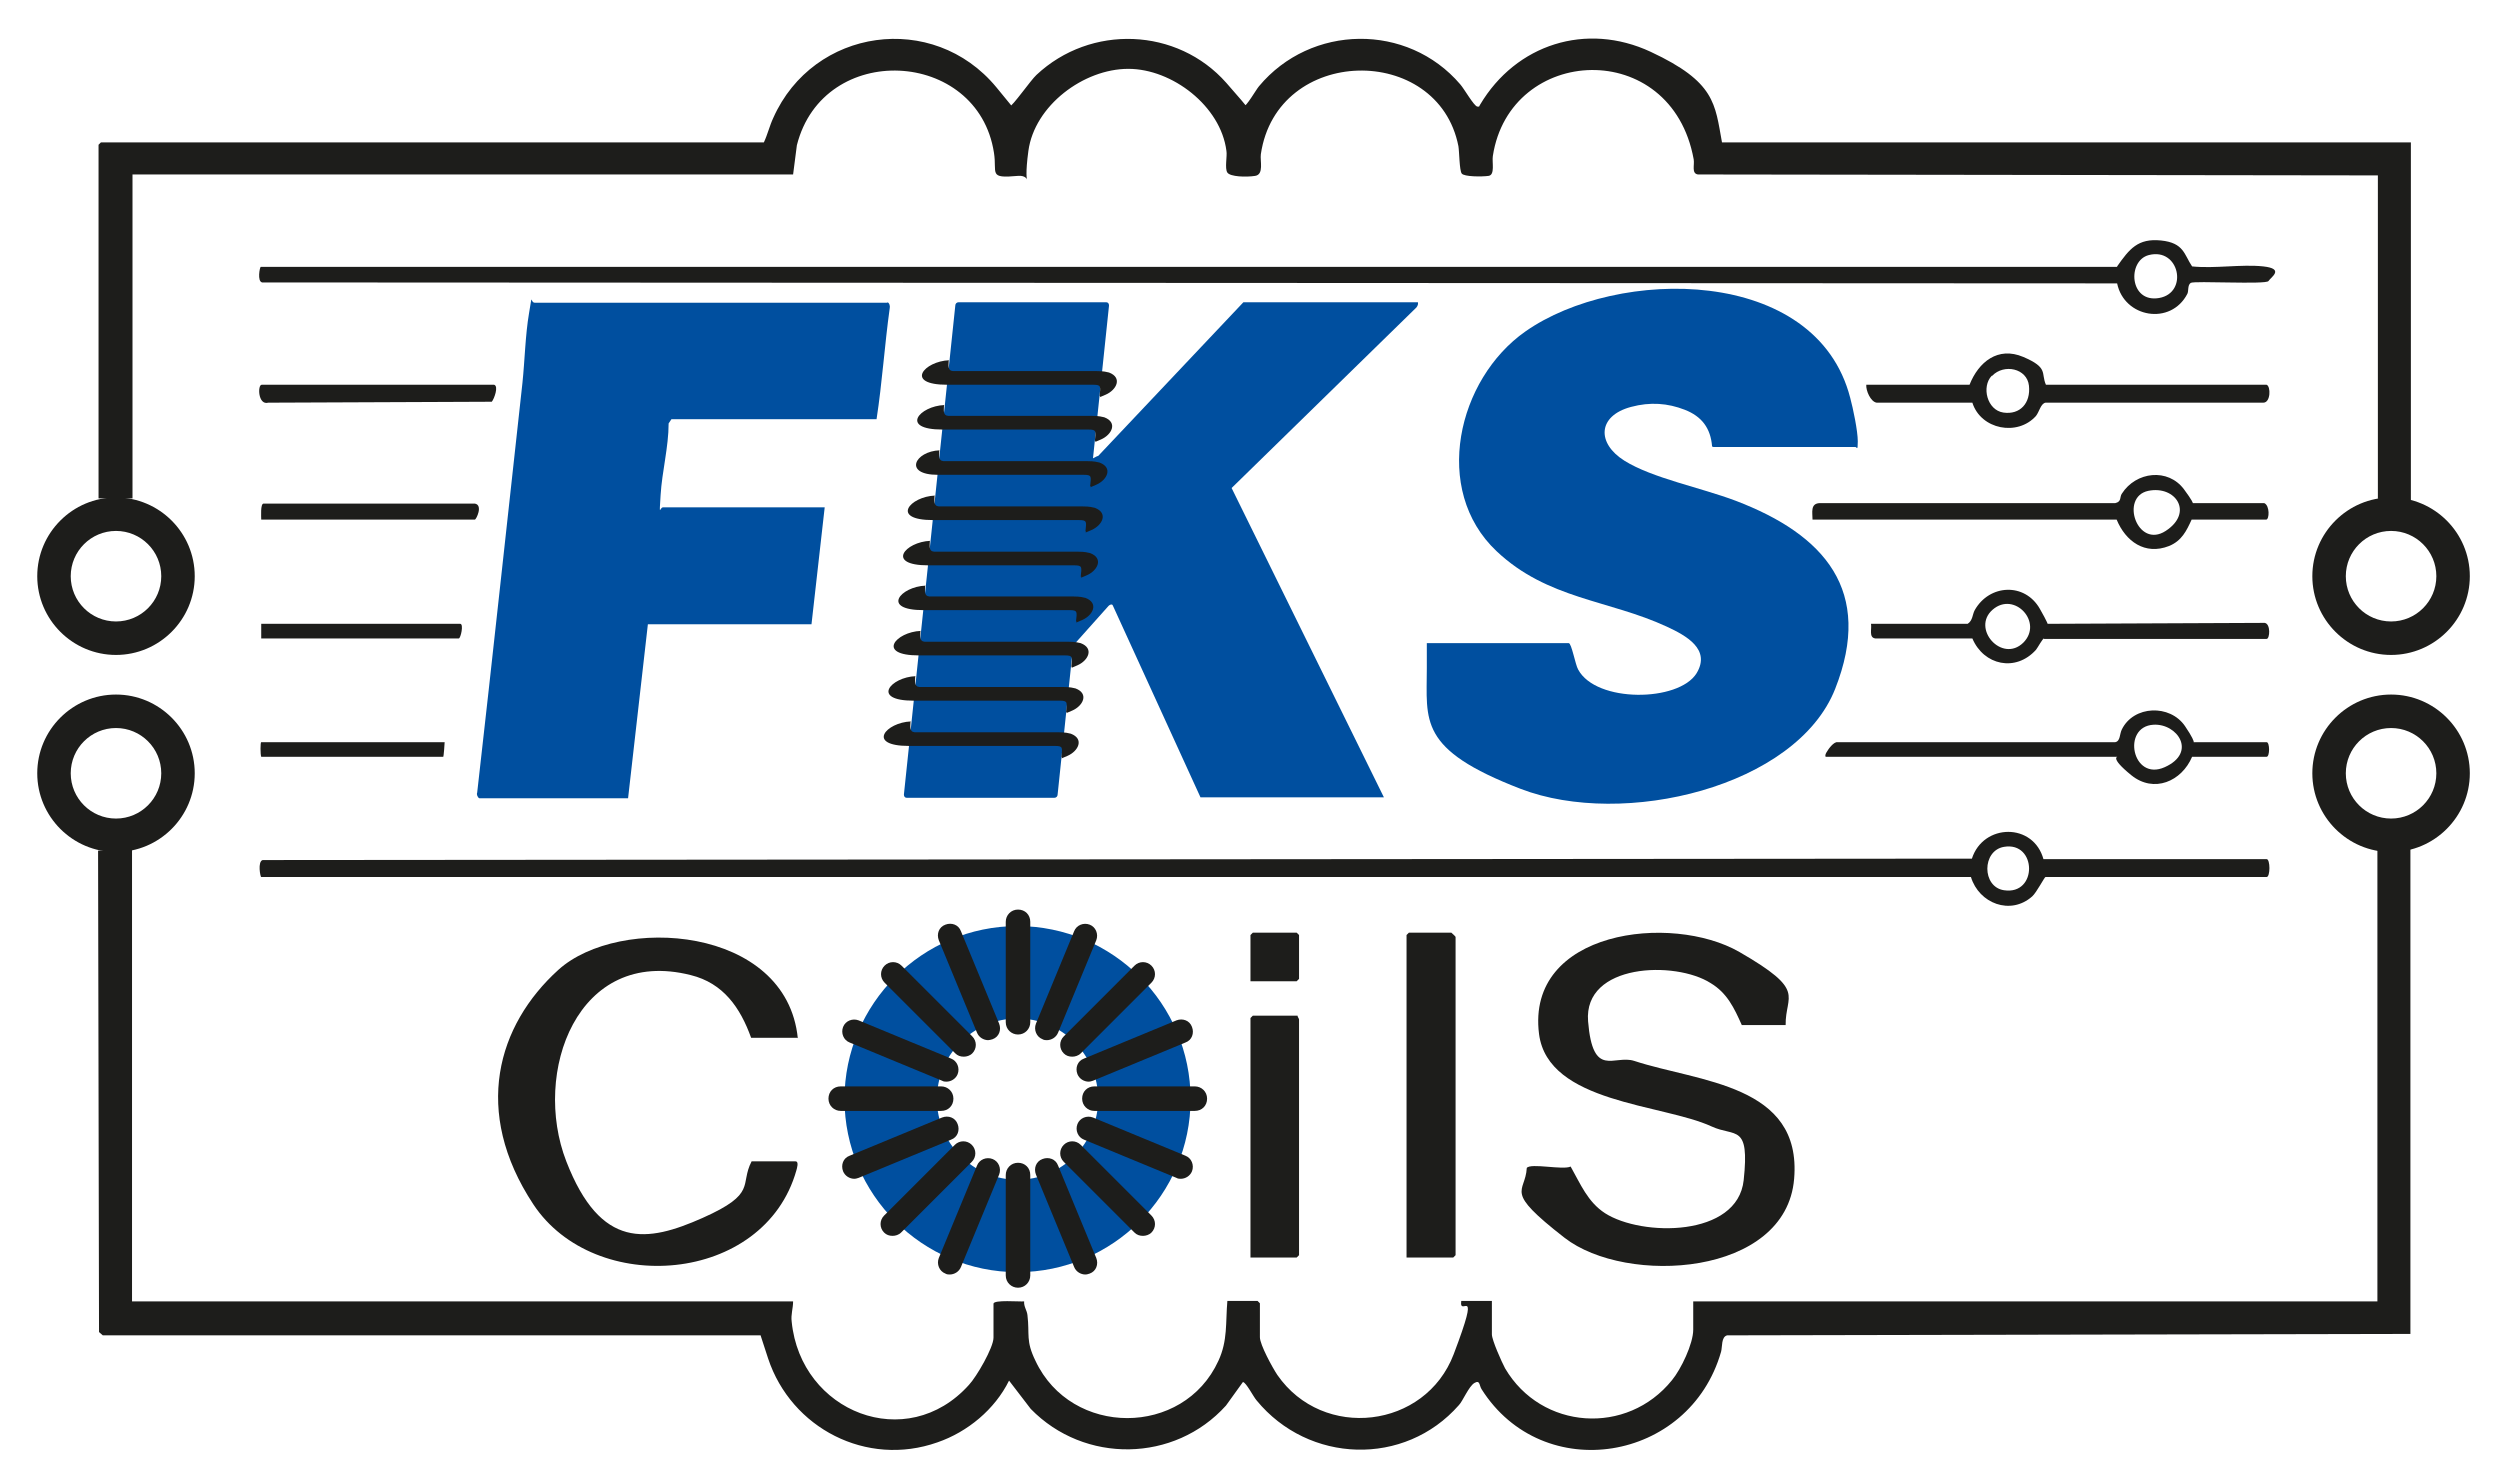 <?xml version="1.0" encoding="UTF-8"?>
<svg id="_Слой_1" data-name="Слой_1" xmlns="http://www.w3.org/2000/svg" version="1.1" viewBox="0 0 530.2 314.4">
  <!-- Generator: Adobe Illustrator 29.2.1, SVG Export Plug-In . SVG Version: 2.1.0 Build 116)  -->
  <defs>
    <style>
      .st0 {
        fill: #1d1d1b;
      }

      .st1 {
        fill: #004f9f;
      }
    </style>
  </defs>
  <path class="st1" d="M215.8,269.8c-20.2,0-36.7-16.5-36.7-36.7s16.5-36.7,36.7-36.7,36.7,16.5,36.7,36.7-16.5,36.7-36.7,36.7ZM215.8,216c-9.4,0-17.1,7.7-17.1,17.1s7.7,17.1,17.1,17.1,17.1-7.7,17.1-17.1-7.7-17.1-17.1-17.1Z"/>
  <path class="st0" d="M511.2,179.5v103.4l-144.9.3c-1.3.3-1,2.5-1.3,3.5-6.7,23.4-37.8,28.5-50.8,7.9-.5-.8-.3-2-1.5-1.3s-2.5,3.9-3.3,4.7c-11.5,13.1-31.9,12.4-42.9-1-.7-.8-2.2-3.8-2.9-3.9l-3.6,5c-10.9,12.1-30,12.4-41.4.7l-4.6-6c-3,6.1-8.8,10.9-15.2,13.1-15,5.3-31-3-35.9-17.8s-1-4.8-1.4-4.9H21.8c0,0-.8-.7-.8-.7l-.2-102.1,7.2-.2v95.8h140.2c0,1.5-.5,2.8-.3,4.3,1.9,19.2,24.4,28.1,37.6,13.4,1.6-1.7,5.2-7.9,5.2-10v-7.2c0-.9,5.6-.4,6.5-.5-.1,1.1.6,1.9.7,2.9.5,4.2-.4,5.4,1.7,9.7,7.6,16.2,31.4,16.2,38.8,0,2-4.3,1.5-8.1,1.9-12.7h6.4s.5.5.5.5v7.2c0,1.6,2.7,6.5,3.7,8,9.7,14,31.4,11.4,37.4-4.4s1.1-7.5,1.6-11.3h6.5v7.1c0,1.2,2.1,5.9,2.8,7.2,7.7,13.1,25.9,14.3,35.4,2.5,1.9-2.3,4.5-7.7,4.5-10.7v-6h145.1v-95.8l6.9-.7Z"/>
  <path class="st0" d="M504.3,105.8V37.2l-144.2-.2c-1.4-.2-.7-2-.9-3.2-4.7-26-39-24.3-42.6-.7-.2,1.3.5,4-.9,4.2s-5.2.2-5.7-.5-.5-4.6-.7-5.8c-4.3-21.9-38.5-21.4-41.9,1.7-.2,1.4.7,4.3-1.2,4.6s-5.3.2-5.9-.7,0-3.5-.2-4.6c-1.2-9.5-11.5-17.4-20.8-17.4-9.5,0-19.9,7.8-21.2,17.4s1.3,5-2.2,5.3c-6.4.6-4.4-.5-5.1-4.9-3.4-22.1-36.2-23.8-41.8-1.6l-.8,6.2H28.1v68.7h-7.2V30.7s.5-.5.5-.5h140.6c.8-1.7,1.2-3.5,2-5.2,8.5-19.1,33.9-22.7,47.3-6.5s2.5,4.1,2.8,4.1c.6,0,4.5-5.6,5.7-6.7,11.5-10.8,29.9-10.1,40.3,1.7s3.3,4.9,3.6,5c.6.1,2.7-3.6,3.3-4.3,11-13.2,31.5-13.5,42.7-.4.8.9,2.9,4.6,3.6,4.7.6.1.4-.2.6-.4,7.6-12.8,22.5-17.6,36.2-11.2s13.6,11,15.1,19.2h146.1v77l-6.9-1.4Z"/>
  <path class="st1" d="M363.1,94.7c-.3-3.9-2.2-6.4-5.8-7.8s-7.3-1.7-11.4-.6c-7.1,1.9-7.3,7.7-1.4,11.4s16.2,5.7,23.6,8.5c18.9,7.2,29.3,19.1,21.1,39.9s-44.9,29.6-66.7,21.2-19.9-14.4-19.9-25.6v-5.3h30.1c.6,0,1.4,4.6,2,5.6,3.8,7.1,21.3,6.9,25.1.8,3.1-5.1-2.2-8-6.3-9.9-12.3-5.7-25.3-5.8-36.1-16-13.8-13-8.3-36.5,6.1-46.6,19.5-13.7,61.7-14,68.9,14.1.6,2.2,1.6,7,1.6,9.2s-.2,1.2-.5,1.2h-30.1Z"/>
  <path class="st1" d="M188.2,64.1c.4.1.6.8.5,1.2-1.1,7.9-1.6,15.8-2.8,23.6h-43.5c0,0-.6.9-.6.9,0,5-1.4,10.2-1.7,15.2s-.2,2.6.5,2.6h34.3l-2.8,24.8h-34.7c0,0-4.2,36.9-4.2,36.9h-31.5c-.3,0-.7-.8-.5-1.2,3.3-29,6.4-58,9.6-86.9.5-4.8.6-10.1,1.4-14.8s.2-2.2,1.2-2.2h74.8Z"/>
  <path class="st0" d="M433.3,182.2h47.4c.8,0,.8,3.8,0,3.8h-46.9c-.2,0-1.9,3.3-2.8,4.1-4.6,4.1-11.3,1.5-13-4.1H55.4c-.2,0-.8-3.3.3-3.6l362.5-.3c2.4-7.5,13.1-7.7,15.2.2ZM425,179.6c-4.7.8-4.7,8.5,0,9.2,7.2,1.1,7-10.4,0-9.2Z"/>
  <path class="st0" d="M378.9,217.4h-9.5c-1.6-3.6-3.1-6.8-6.6-8.9-7.5-4.8-27-4.2-26,8.1s5.5,7,9.8,8.4c13.7,4.5,35.6,4.9,33.9,25-1.7,20.7-35.6,22.7-48.7,12.5s-8.3-9.3-8-14.8c.8-1.1,7.7.5,9.3-.3,2.1,3.7,3.6,7.5,7.3,9.9,7.8,5,28.1,5.1,29.4-7s-1.8-9.1-6.8-11.4c-10.4-4.8-34.7-4.9-36.6-19.6-2.8-22,28.1-25.7,42.5-17.4s9.7,9,9.8,15.5Z"/>
  <path class="st0" d="M449,56.5c2.6-3.7,4.4-6,9.3-5.5s4.9,3,6.6,5.5c4.8.5,10.5-.5,15.1,0s1.6,2.3,1.1,3.1-15.8-.1-16.5.4-.4,1.7-.7,2.3c-3.5,6.8-13.4,5.1-14.9-2.2l-393.4-.2c-1.1-.2-.5-3.3-.3-3.3h393.7ZM455.7,54.1c-4.6,1.2-4.1,10.2,2.2,9.1s4.3-10.8-2.2-9.1Z"/>
  <path class="st0" d="M169.1,220.1h-9.8c-2.3-6.4-5.9-11.6-12.8-13.3-24.1-6.1-33.7,20.7-26.4,39.5s17.2,17.2,28.9,12,7.8-7,10.4-12h9.3c.8,0,.3,1.5.2,1.9-6.8,24.2-42.8,26.9-55.8,7.2s-7.6-38,5.3-49.7,48.4-9.4,50.8,14.5Z"/>
  <path class="st0" d="M298.3,266.7v-68.4s.5-.5.5-.5h9c0,0,.9.8.9.9v67.5s-.5.5-.5.5h-9.8Z"/>
  <path class="st0" d="M275.2,215.3c-.1.3.3.7.3.9v50s-.5.5-.5.5h-9.8v-50.8s.5-.5.5-.5h9.5Z"/>
  <path class="st0" d="M384.4,110.2c0-1.5-.5-3.4,1.5-3.5h62.7c1.4-.3.9-1.3,1.4-2,3-4.7,9.8-5.5,13.2-.9s1.1,2.7,1.6,2.9h15.4c1.2.5,1.1,3.5.4,3.5h-15.8c-1.1,2.4-2.1,4.5-4.8,5.6-5.1,2-9.2-1-11.1-5.6h-64.6ZM455.6,104.1c-6.1,1.3-2.3,12.4,3.7,8.5s2.1-9.7-3.7-8.5Z"/>
  <path class="st0" d="M480.7,81.6c.9.3.9,3.8-.7,3.8h-46.2c-1,.2-1.3,1.9-2,2.8-3.9,4.4-11.7,2.9-13.5-2.8h-20.3c-1.3-.2-2.3-2.6-2.2-3.8h21.9c1.9-4.8,6-8.2,11.4-5.9s3.7,3.4,4.8,5.9h46.9ZM422.4,79.7c-2.2,2.3-1,7.3,2.5,7.8s5.8-2,5.4-5.7-5.3-4.7-7.8-2.1Z"/>
  <path class="st0" d="M387.2,160.5c-.2-.2,0-.7.2-1,.4-.7,1.5-2.2,2.3-2.1h58.9c1.1-.2.9-1.7,1.4-2.7,2.5-5.1,10.2-5.4,13.4-.7s1.1,3.4,2.1,3.4h15.2c.7,0,.7,3.1,0,3.1h-15.8c-2.2,5.2-8.1,7.8-12.9,3.9s-2.7-3.9-3-3.9h-61.8ZM456.7,153.7c-6.8.4-4.5,12.1,2.4,9s2.7-9.3-2.4-9Z"/>
  <path class="st0" d="M433.5,135.4c-.3,0-1.3,1.9-1.7,2.4-4.3,4.8-11.1,3.3-13.5-2.4h-20.6c-1.4-.2-.7-2-.9-3.1h20.5c1.1-.7,1-2,1.5-2.9,3.1-5.5,10.6-5.9,13.8-.3s1,3,1.6,3.2l46.1-.2c1.3.2,1.1,3.4.4,3.4h-47.2ZM429.1,136.3c4.3-4.3-1.9-11-6.5-7s2,11.4,6.5,7Z"/>
  <path class="st0" d="M104.8,81.6c1,.3,0,3-.5,3.6l-47.4.2c-2.2.6-2.3-3.8-1.4-3.8h49.3Z"/>
  <path class="st0" d="M100.7,106.8c1.8.3.3,3.4,0,3.4h-45.3c0-.6-.2-3.4.5-3.4h44.8Z"/>
  <path class="st0" d="M55.4,135.4v-3.1h42.2c.8,0,.1,3.1-.3,3.1h-41.9Z"/>
  <path class="st0" d="M94.3,157.4c0,.3-.2,3.1-.3,3.1h-38.6c-.2-.5-.2-3.1,0-3.1h38.9Z"/>
  <path class="st0" d="M265.2,208.1v-9.8s.5-.5.5-.5h9.3s.5.5.5.5v9.3s-.5.5-.5.5h-9.8Z"/>
  <path class="st0" d="M24.6,138.9c-9.2,0-16.7-7.5-16.7-16.7s7.5-16.7,16.7-16.7,16.7,7.5,16.7,16.7-7.5,16.7-16.7,16.7ZM24.6,112.6c-5.3,0-9.6,4.3-9.6,9.6s4.3,9.6,9.6,9.6,9.6-4.3,9.6-9.6-4.3-9.6-9.6-9.6Z"/>
  <path class="st0" d="M24.6,180.7c-9.2,0-16.7-7.5-16.7-16.7s7.5-16.7,16.7-16.7,16.7,7.5,16.7,16.7-7.5,16.7-16.7,16.7ZM24.6,154.4c-5.3,0-9.6,4.3-9.6,9.6s4.3,9.6,9.6,9.6,9.6-4.3,9.6-9.6-4.3-9.6-9.6-9.6Z"/>
  <path class="st0" d="M507.1,138.9c-9.2,0-16.7-7.5-16.7-16.7s7.5-16.7,16.7-16.7,16.7,7.5,16.7,16.7-7.5,16.7-16.7,16.7ZM507.1,112.6c-5.3,0-9.6,4.3-9.6,9.6s4.3,9.6,9.6,9.6,9.6-4.3,9.6-9.6-4.3-9.6-9.6-9.6Z"/>
  <path class="st0" d="M507.1,180.7c-9.2,0-16.7-7.5-16.7-16.7s7.5-16.7,16.7-16.7,16.7,7.5,16.7,16.7-7.5,16.7-16.7,16.7ZM507.1,154.4c-5.3,0-9.6,4.3-9.6,9.6s4.3,9.6,9.6,9.6,9.6-4.3,9.6-9.6-4.3-9.6-9.6-9.6Z"/>
  <g>
    <path class="st0" d="M253.4,235.6h-21.3c-1.4,0-2.6-1.1-2.6-2.6s1.1-2.6,2.6-2.6h21.3c1.4,0,2.6,1.1,2.6,2.6s-1.1,2.6-2.6,2.6Z"/>
    <path class="st0" d="M199.6,235.6h-21.3c-1.4,0-2.6-1.1-2.6-2.6s1.1-2.6,2.6-2.6h21.3c1.4,0,2.6,1.1,2.6,2.6s-1.1,2.6-2.6,2.6Z"/>
    <path class="st0" d="M215.9,219.4c-1.4,0-2.6-1.1-2.6-2.6v-21.3c0-1.4,1.1-2.6,2.6-2.6s2.6,1.1,2.6,2.6v21.3c0,1.4-1.1,2.6-2.6,2.6Z"/>
    <path class="st0" d="M215.9,273.1c-1.4,0-2.6-1.1-2.6-2.6v-21.3c0-1.4,1.1-2.6,2.6-2.6s2.6,1.1,2.6,2.6v21.3c0,1.4-1.1,2.6-2.6,2.6Z"/>
    <path class="st0" d="M204.4,224.1c-.7,0-1.3-.2-1.8-.7l-15-15c-1-1-1-2.6,0-3.6,1-1,2.6-1,3.6,0l15,15c1,1,1,2.6,0,3.6-.5.5-1.2.7-1.8.7Z"/>
    <path class="st0" d="M242.4,262.1c-.7,0-1.3-.2-1.8-.7l-15-15c-1-1-1-2.6,0-3.6,1-1,2.6-1,3.6,0l15,15c1,1,1,2.6,0,3.6-.5.5-1.2.7-1.8.7Z"/>
    <path class="st0" d="M189.3,262.1c-.7,0-1.3-.2-1.8-.7-1-1-1-2.6,0-3.6l15-15c1-1,2.6-1,3.6,0,1,1,1,2.6,0,3.6l-15,15c-.5.5-1.2.7-1.8.7Z"/>
    <path class="st0" d="M227.4,224.1c-.7,0-1.3-.2-1.8-.7-1-1-1-2.6,0-3.6l15-15c1-1,2.6-1,3.6,0,1,1,1,2.6,0,3.6l-15,15c-.5.5-1.2.7-1.8.7Z"/>
    <path class="st0" d="M230.9,229.4c-1,0-2-.6-2.4-1.6-.5-1.3,0-2.8,1.4-3.3l19.6-8.1c1.3-.5,2.8,0,3.3,1.4.5,1.3,0,2.8-1.4,3.3l-19.6,8.1c-.3.1-.6.2-1,.2Z"/>
    <path class="st0" d="M181.2,250c-1,0-2-.6-2.4-1.6-.5-1.3,0-2.8,1.4-3.3l19.6-8.1c1.3-.5,2.8,0,3.3,1.4.5,1.3,0,2.8-1.4,3.3l-19.6,8.1c-.3.1-.6.2-1,.2Z"/>
    <path class="st0" d="M209.6,220.6c-1,0-2-.6-2.4-1.6l-8.1-19.6c-.5-1.3,0-2.8,1.4-3.3,1.3-.5,2.8,0,3.3,1.4l8.1,19.6c.5,1.3,0,2.8-1.4,3.3-.3.1-.7.2-1,.2Z"/>
    <path class="st0" d="M230.2,270.3c-1,0-2-.6-2.4-1.6l-8.1-19.6c-.5-1.3,0-2.8,1.4-3.3,1.3-.5,2.8,0,3.3,1.4l8.1,19.6c.5,1.3,0,2.8-1.4,3.3-.3.1-.6.2-1,.2Z"/>
    <path class="st0" d="M200.8,229.4c-.3,0-.7,0-1-.2l-19.6-8.1c-1.3-.5-1.9-2-1.4-3.3.5-1.3,2-1.9,3.3-1.4l19.6,8.1c1.3.5,1.9,2,1.4,3.3-.4,1-1.4,1.6-2.4,1.6Z"/>
    <path class="st0" d="M250.5,250c-.3,0-.7,0-1-.2l-19.6-8.1c-1.3-.5-1.9-2-1.4-3.3.5-1.3,2-1.9,3.3-1.4l19.6,8.1c1.3.5,1.9,2,1.4,3.3-.4,1-1.4,1.6-2.4,1.6Z"/>
    <path class="st0" d="M201.5,270.3c-.3,0-.7,0-1-.2-1.3-.5-1.9-2-1.4-3.3l8.1-19.6c.5-1.3,2-1.9,3.3-1.4,1.3.5,1.9,2,1.4,3.3l-8.1,19.6c-.4,1-1.4,1.6-2.4,1.6Z"/>
    <path class="st0" d="M222.1,220.6c-.3,0-.7,0-1-.2-1.3-.5-1.9-2-1.4-3.3l8.1-19.6c.5-1.3,2-1.9,3.3-1.4,1.3.5,1.9,2,1.4,3.3l-8.1,19.6c-.4,1-1.4,1.6-2.4,1.6Z"/>
  </g>
  <path class="st1" d="M300.7,64.1h-37l-30.8,32.6c-.2,0-.7.3-1.1.5l3.4-32.4c0-.4-.2-.7-.6-.7h-31.3c-.4,0-.7.3-.7.7l-10.9,103.7c0,.4.2.7.6.7h31.3c.4,0,.7-.3.7-.7l3.3-31.6c2.5-2.8,5-5.6,7.5-8.4,0,0,.3-.3.6-.3.1,0,.2,0,.3.2l18.6,40.7h38.9l-32.3-65.6,39.2-38.3c.3-.4.4-.7.3-1.2Z"/>
  <path class="st0" d="M201.2,76.5c0,.9-.3,2.1.9,2.2h30.5c1.6,0,2.1.2,2.6.3,2.9,1.1,1.6,3.7-.7,4.7s-.7.3-1.3.3c.2-2,.4-2.4-1.3-2.4,0,0-21.8,0-31,0s-4.9-5,.4-5.2Z"/>
  <path class="st0" d="M200.2,86c0,.9-.3,2.1.9,2.2h30.5c1.6,0,2.1.2,2.6.3,2.9,1.1,1.6,3.7-.7,4.7s-.7.3-1.3.3c.2-2,.4-2.4-1.3-2.4,0,0-21.8,0-31,0s-4.9-5,.4-5.2Z"/>
  <path class="st0" d="M199.2,95.6c0,.9-.3,2.1.9,2.2h30.5c1.6,0,2.1.2,2.6.3,2.9,1.1,1.6,3.7-.7,4.7s-.7.3-1.3.3c.2-2,.4-2.4-1.3-2.4,0,0-21.8,0-31,0-7.4,0-4.9-5,.4-5.2Z"/>
  <path class="st0" d="M198.2,105.2c0,.9-.3,2.1.9,2.2h30.5c1.6,0,2.1.2,2.6.3,2.9,1.1,1.6,3.7-.7,4.7s-.7.3-1.3.3c.2-2,.4-2.4-1.3-2.4,0,0-21.8,0-31,0s-4.9-5,.4-5.2Z"/>
  <path class="st0" d="M197.2,114.8c0,.9-.3,2.1.9,2.2h30.5c1.6,0,2.1.2,2.6.3,2.9,1.1,1.6,3.7-.7,4.7s-.7.3-1.3.3c.2-2,.4-2.4-1.3-2.4,0,0-21.8,0-31,0s-4.9-5,.4-5.2Z"/>
  <path class="st0" d="M196.2,124.3c0,.9-.3,2.1.9,2.2h30.5c1.6,0,2.1.2,2.6.3,2.9,1.1,1.6,3.7-.7,4.7s-.7.3-1.3.3c.2-2,.4-2.4-1.3-2.4,0,0-21.8,0-31,0s-4.9-5,.4-5.2Z"/>
  <path class="st0" d="M195.2,133.9c0,.9-.3,2.1.9,2.2h30.5c1.6,0,2.1.2,2.6.3,2.9,1.1,1.6,3.7-.7,4.7s-.7.3-1.3.3c.2-2,.4-2.4-1.3-2.4,0,0-21.8,0-31,0s-4.9-5,.4-5.2Z"/>
  <path class="st0" d="M194.1,143.5c0,.9-.3,2.1.9,2.2h30.5c1.6,0,2.1.2,2.6.3,2.9,1.1,1.6,3.7-.7,4.7s-.7.3-1.3.3c.2-2,.4-2.4-1.3-2.4,0,0-21.8,0-31,0s-4.9-5,.4-5.2Z"/>
  <path class="st0" d="M193.1,153.1c0,.9-.3,2.1.9,2.2h30.5c1.6,0,2.1.2,2.6.3,2.9,1.1,1.6,3.7-.7,4.7s-.7.3-1.3.3c.2-2,.4-2.4-1.3-2.4,0,0-21.8,0-31,0s-4.9-5,.4-5.2Z"/>
</svg>